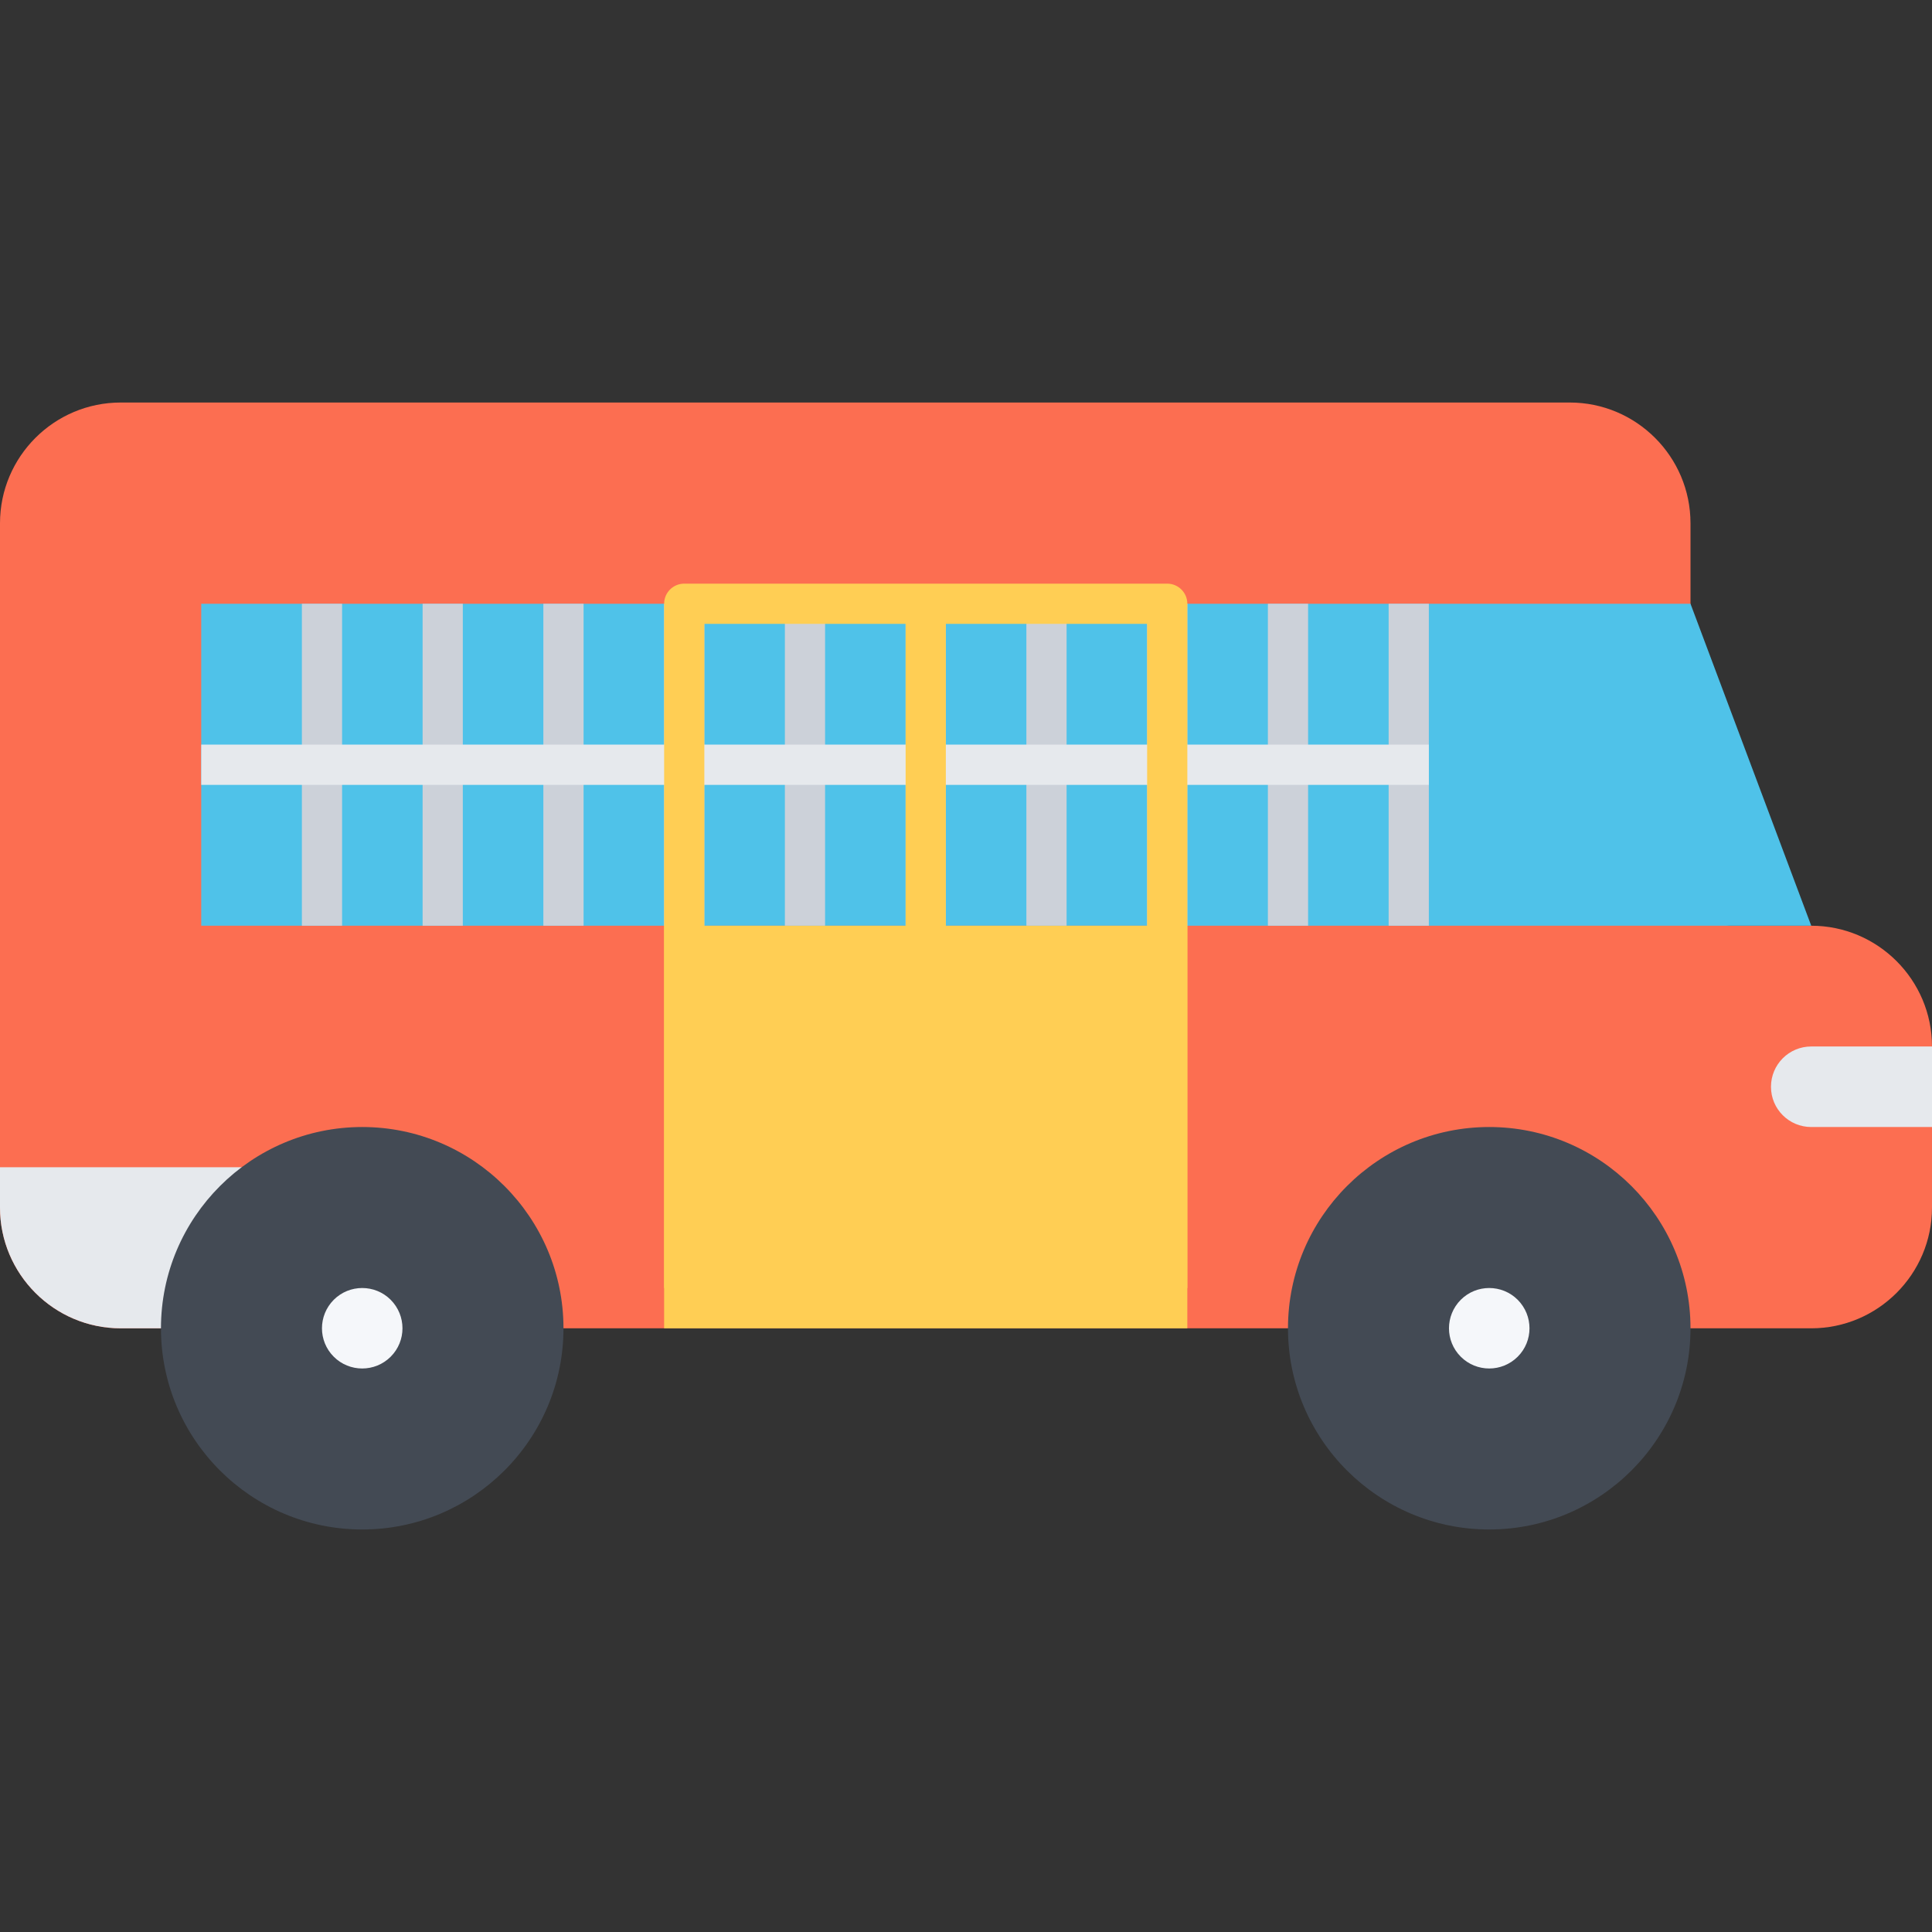 <?xml version="1.0" encoding="iso-8859-1"?>
<!-- Uploaded to: SVG Repo, www.svgrepo.com, Generator: SVG Repo Mixer Tools -->
<svg version="1.1" id="Layer_1" xmlns="http://www.w3.org/2000/svg" xmlns:xlink="http://www.w3.org/1999/xlink" 
	 viewBox="0 0 511.98 511.98" xml:space="preserve">
<rect x="0" y="0" width="511.98" height="511.98" fill="#333333" stroke="none"/>
<path style="fill:#FC6E51;" d="M479.981,245.318h-21.343c-5.875,0-10.656-15.452-10.656-21.327v-85.325
	c0-17.655-14.359-31.999-31.999-31.999H31.999C14.343,106.667,0,121.011,0,138.667v181.338c0,17.624,14.343,31.998,31.999,31.998
	h447.982c17.64,0,31.999-14.374,31.999-31.998v-42.687C511.98,259.677,497.621,245.318,479.981,245.318z"/>
<path style="fill:#E6E9ED;" d="M114.605,331.504l-18.609-22.187H0v10.688c0,17.624,14.343,31.998,31.999,31.998h76.372
	C112.011,340.004,114.605,331.504,114.605,331.504z"/>
<g>
	<path style="fill:#434A54;" d="M95.996,298.66c-29.42,0-53.341,23.938-53.341,53.342c0,29.405,23.921,53.31,53.341,53.31
		c29.405,0,53.326-23.904,53.326-53.31C149.322,322.598,125.401,298.66,95.996,298.66z"/>
	<path style="fill:#434A54;" d="M394.64,298.66c-29.405,0-53.325,23.938-53.325,53.342c0,29.405,23.92,53.31,53.325,53.31
		s53.342-23.904,53.342-53.31C447.982,322.598,424.046,298.66,394.64,298.66z"/>
</g>
<g>
	<path style="fill:#F5F7FA;" d="M103.527,344.44c4.171,4.187,4.171,10.937,0,15.093c-4.156,4.156-10.922,4.156-15.078,0
		c-4.171-4.156-4.171-10.906,0-15.093C92.605,340.285,99.371,340.285,103.527,344.44z"/>
	<path style="fill:#F5F7FA;" d="M402.187,344.44c4.172,4.187,4.172,10.937,0,15.093s-10.922,4.156-15.078,0
		c-4.172-4.156-4.172-10.906,0-15.093C391.265,340.285,398.015,340.285,402.187,344.44z"/>
</g>
<polygon style="fill:#4FC2E9;" points="447.982,159.995 394.64,159.995 373.313,159.995 53.326,159.995 53.326,245.318 
	373.313,245.318 394.64,245.318 479.981,245.318 "/>
<path style="fill:#E6E9ED;" d="M479.981,277.318c-5.906,0-10.672,4.781-10.672,10.688c0,5.874,4.766,10.655,10.672,10.655h31.999
	v-21.343H479.981z"/>
<g>
	<rect x="80" y="159.99" style="fill:#CCD1D9;" width="10.655" height="85.32"/>
	<rect x="111.99" y="159.99" style="fill:#CCD1D9;" width="10.656" height="85.32"/>
	<rect x="143.99" y="159.99" style="fill:#CCD1D9;" width="10.656" height="85.32"/>
	<rect x="175.99" y="159.99" style="fill:#CCD1D9;" width="10.656" height="85.32"/>
	<rect x="207.99" y="159.99" style="fill:#CCD1D9;" width="10.656" height="85.32"/>
	<rect x="239.99" y="159.99" style="fill:#CCD1D9;" width="10.656" height="85.32"/>
	<rect x="271.99" y="159.99" style="fill:#CCD1D9;" width="10.656" height="85.32"/>
	<rect x="303.99" y="159.99" style="fill:#CCD1D9;" width="10.655" height="85.32"/>
	<rect x="335.99" y="159.99" style="fill:#CCD1D9;" width="10.656" height="85.32"/>
	<rect x="367.99" y="159.99" style="fill:#CCD1D9;" width="10.655" height="85.32"/>
</g>
<rect x="53.33" y="197.32" style="fill:#E6E9ED;" width="325.31" height="10.672"/>
<g>
	<path style="fill:#FFCE54;" d="M314.643,341.315h-10.655V165.322H186.649v175.994h-10.656V159.995c0-2.938,2.375-5.328,5.328-5.328
		h127.995c2.938,0,5.327,2.391,5.327,5.328L314.643,341.315L314.643,341.315z"/>
	<rect x="239.99" y="159.99" style="fill:#FFCE54;" width="10.656" height="181.32"/>
	<rect x="175.99" y="245.32" style="fill:#FFCE54;" width="138.65" height="106.68"/>
</g>
</svg>